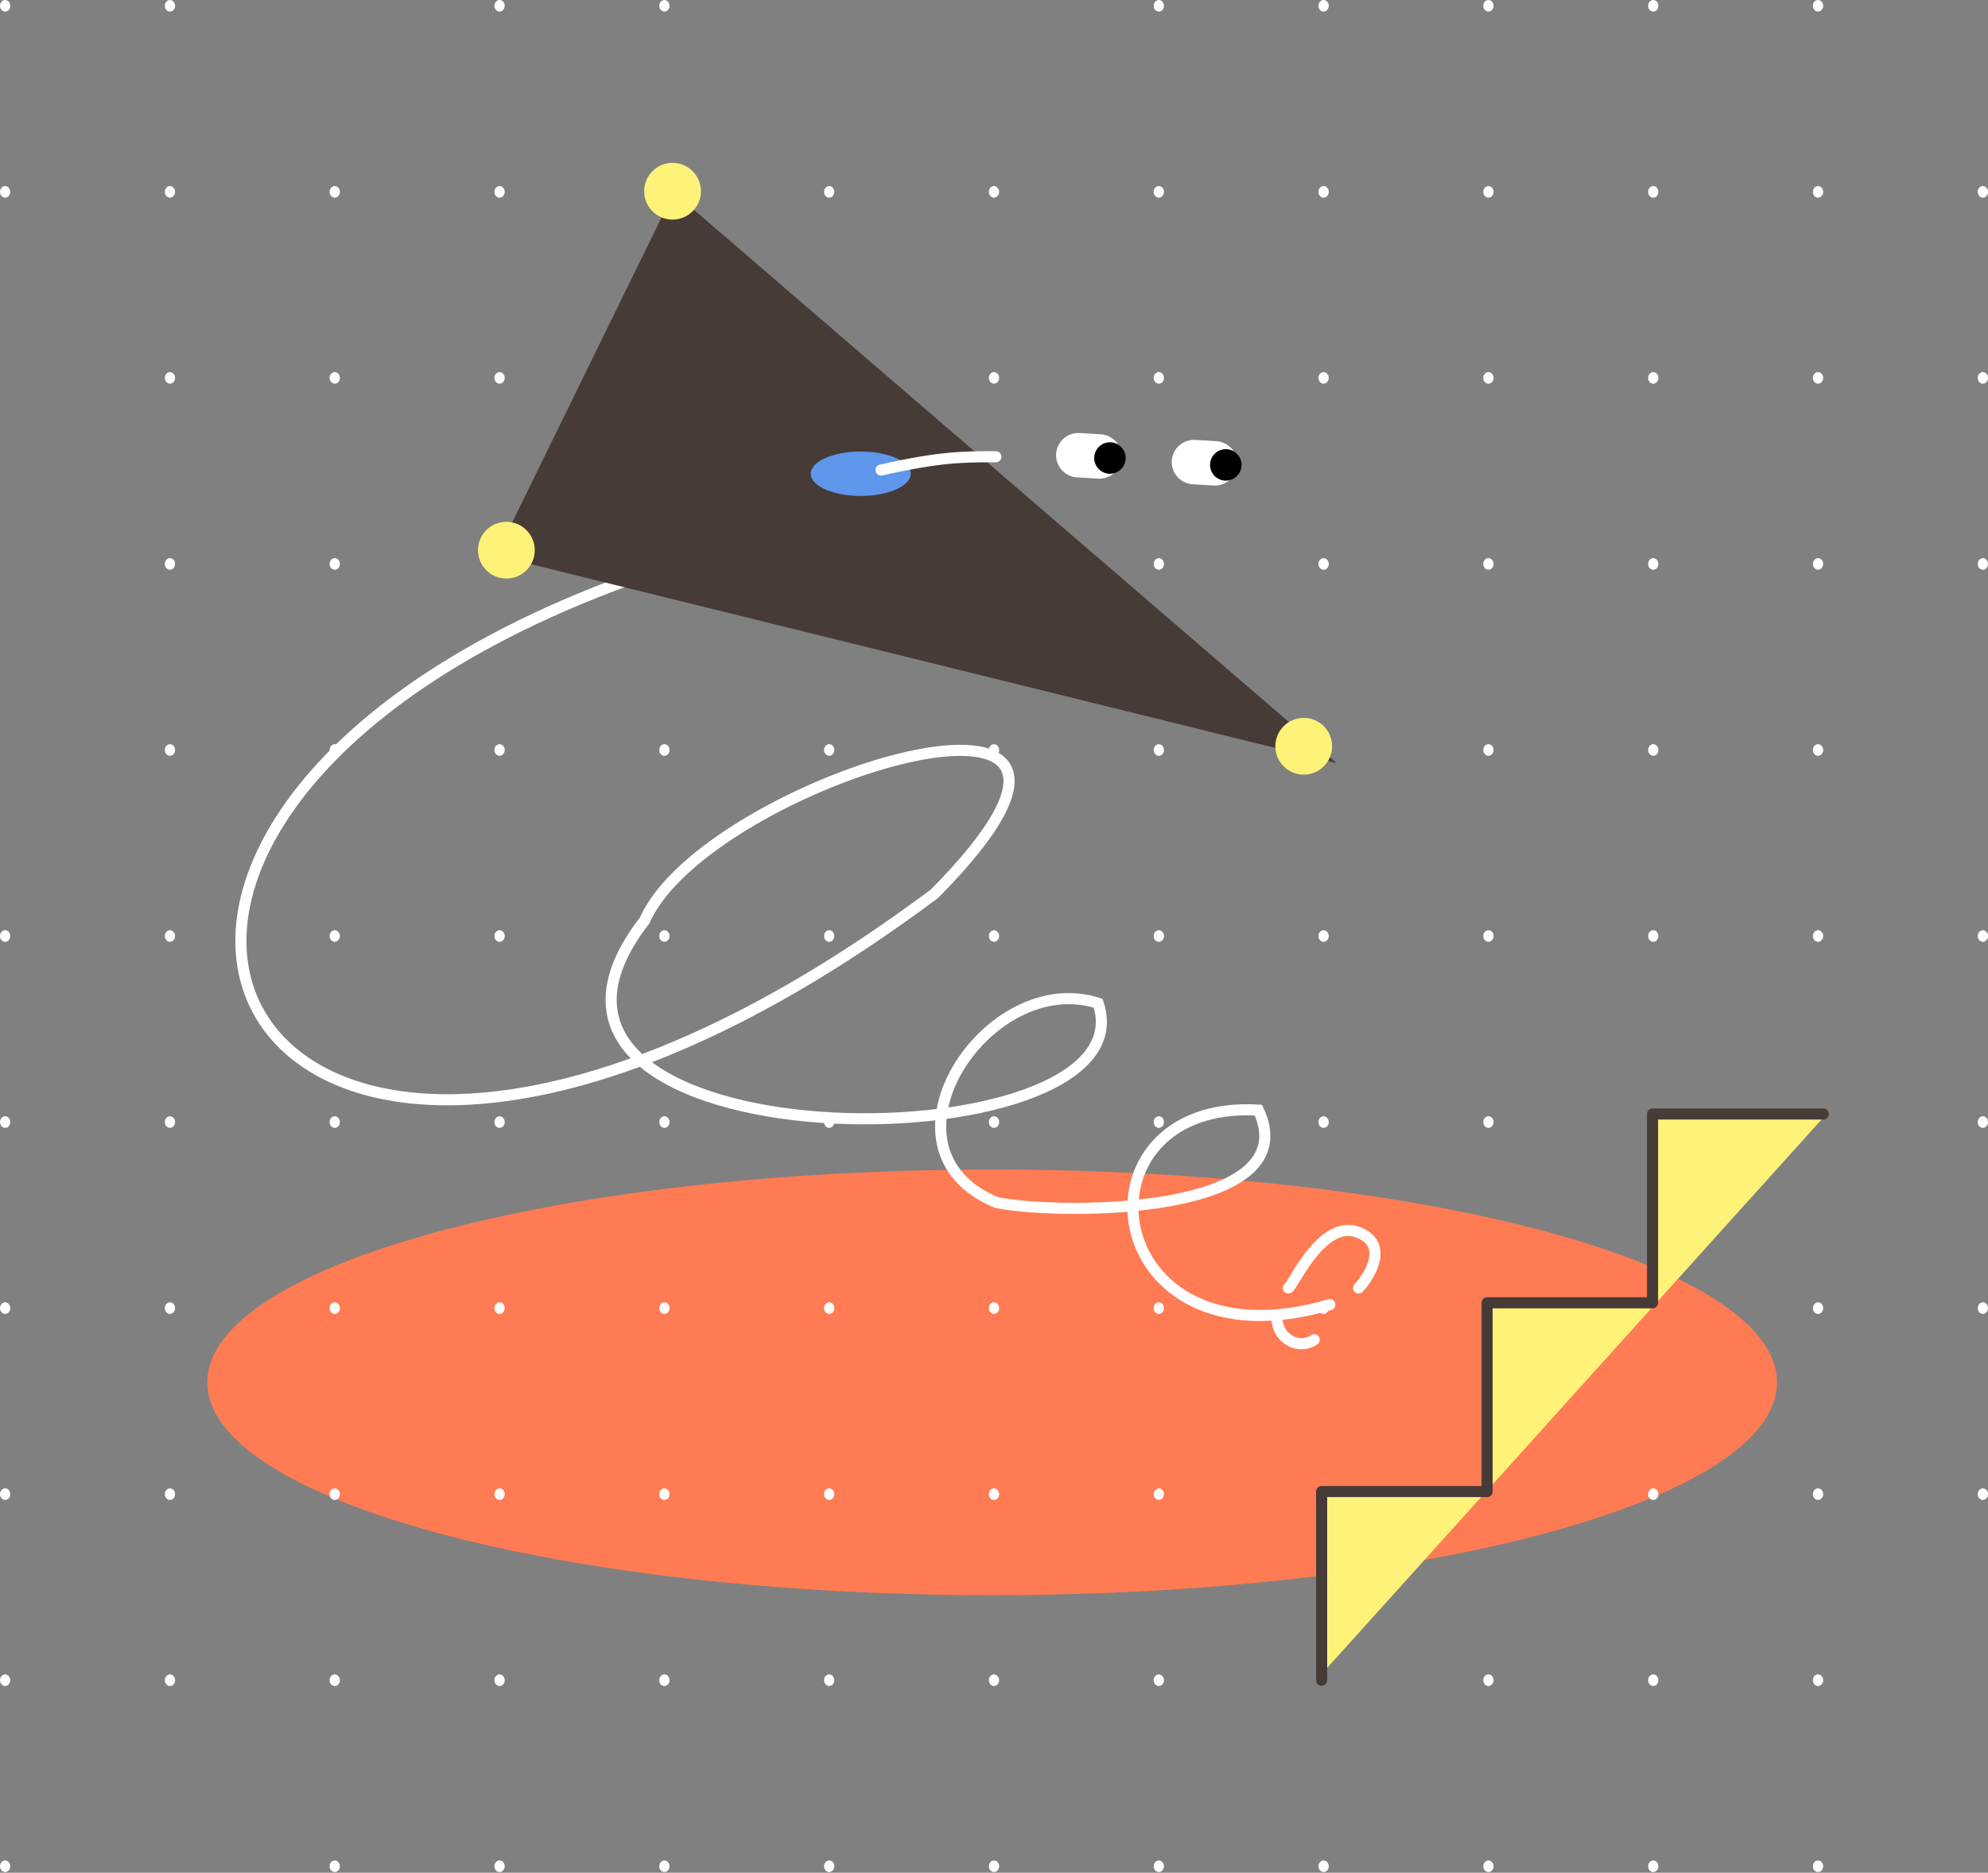 <svg width="537" height="506" viewBox="0 0 537 506" fill="none" xmlns="http://www.w3.org/2000/svg">
<rect x="0" y="0" width="537" height="506" fill="#808080" stroke="none"/>
<g clip-path="url(#clip0_258_90)">
<path d="M268 431C385.084 431 480 405.256 480 373.5C480 341.744 385.084 316 268 316C150.916 316 56 341.744 56 373.5C56 405.256 150.916 431 268 431Z" fill="#FF7B53"/>
<path d="M367 348C370.333 344.333 375 336.2 367 333C357 329 349 348 348 348" stroke="white" stroke-width="3" stroke-linecap="round"/>
<path d="M345 357C345.543 361.884 350.918 364.722 355 362" stroke="white" stroke-width="3" stroke-linecap="round"/>
</g>
<path d="M357 452.309V402.204H401.698V352.105H446.39V302H492.482" fill="#FFF278"/>
<path d="M1.389 3.136C2.155 3.136 2.777 2.434 2.777 1.568C2.777 0.702 2.155 0 1.389 0C0.622 0 0 0.702 0 1.568C0 2.434 0.622 3.136 1.389 3.136Z" fill="white"/>
<path d="M45.909 3.136C46.676 3.136 47.298 2.434 47.298 1.568C47.298 0.702 46.676 0 45.909 0C45.142 0 44.52 0.702 44.52 1.568C44.52 2.434 45.142 3.136 45.909 3.136Z" fill="white"/>
<path d="M134.944 3.136C135.711 3.136 136.333 2.434 136.333 1.568C136.333 0.702 135.711 0 134.944 0C134.177 0 133.556 0.702 133.556 1.568C133.556 2.434 134.177 3.136 134.944 3.136Z" fill="white"/>
<path d="M179.464 3.136C180.231 3.136 180.853 2.434 180.853 1.568C180.853 0.702 180.231 0 179.464 0C178.698 0 178.076 0.702 178.076 1.568C178.076 2.434 178.698 3.136 179.464 3.136Z" fill="white"/>
<path d="M313.02 3.136C313.787 3.136 314.409 2.434 314.409 1.568C314.409 0.702 313.787 0 313.02 0C312.254 0 311.632 0.702 311.632 1.568C311.632 2.434 312.254 3.136 313.02 3.136Z" fill="white"/>
<path d="M357.535 3.136C358.302 3.136 358.924 2.434 358.924 1.568C358.924 0.702 358.302 0 357.535 0C356.768 0 356.147 0.702 356.147 1.568C356.147 2.434 356.768 3.136 357.535 3.136Z" fill="white"/>
<path d="M402.056 3.136C402.822 3.136 403.444 2.434 403.444 1.568C403.444 0.702 402.822 0 402.056 0C401.289 0 400.667 0.702 400.667 1.568C400.667 2.434 401.289 3.136 402.056 3.136Z" fill="white"/>
<path d="M446.576 3.136C447.343 3.136 447.965 2.434 447.965 1.568C447.965 0.702 447.343 0 446.576 0C445.809 0 445.188 0.702 445.188 1.568C445.188 2.434 445.809 3.136 446.576 3.136Z" fill="white"/>
<path d="M491.091 3.136C491.858 3.136 492.48 2.434 492.48 1.568C492.48 0.702 491.858 0 491.091 0C490.324 0 489.703 0.702 489.703 1.568C489.703 2.434 490.324 3.136 491.091 3.136Z" fill="white"/>
<path d="M1.389 53.406C2.155 53.406 2.777 52.704 2.777 51.838C2.777 50.972 2.155 50.27 1.389 50.27C0.622 50.27 0 50.972 0 51.838C0 52.704 0.622 53.406 1.389 53.406Z" fill="white"/>
<path d="M45.909 53.406C46.676 53.406 47.298 52.704 47.298 51.838C47.298 50.972 46.676 50.27 45.909 50.27C45.142 50.27 44.52 50.972 44.52 51.838C44.52 52.704 45.142 53.406 45.909 53.406Z" fill="white"/>
<path d="M90.424 53.406C91.191 53.406 91.813 52.704 91.813 51.838C91.813 50.972 91.191 50.27 90.424 50.27C89.657 50.27 89.035 50.972 89.035 51.838C89.035 52.704 89.657 53.406 90.424 53.406Z" fill="white"/>
<path d="M134.944 53.406C135.711 53.406 136.333 52.704 136.333 51.838C136.333 50.972 135.711 50.27 134.944 50.27C134.177 50.27 133.556 50.972 133.556 51.838C133.556 52.704 134.177 53.406 134.944 53.406Z" fill="white"/>
<path d="M179.464 53.406C180.231 53.406 180.853 52.704 180.853 51.838C180.853 50.972 180.231 50.27 179.464 50.27C178.698 50.27 178.076 50.972 178.076 51.838C178.076 52.704 178.698 53.406 179.464 53.406Z" fill="white"/>
<path d="M223.98 53.406C224.746 53.406 225.368 52.704 225.368 51.838C225.368 50.972 224.746 50.27 223.98 50.27C223.213 50.27 222.591 50.972 222.591 51.838C222.591 52.704 223.213 53.406 223.98 53.406Z" fill="white"/>
<path d="M268.5 53.406C269.267 53.406 269.889 52.704 269.889 51.838C269.889 50.972 269.267 50.27 268.5 50.27C267.733 50.27 267.112 50.972 267.112 51.838C267.112 52.704 267.733 53.406 268.5 53.406Z" fill="white"/>
<path d="M313.02 53.406C313.787 53.406 314.409 52.704 314.409 51.838C314.409 50.972 313.787 50.27 313.02 50.27C312.254 50.27 311.632 50.972 311.632 51.838C311.632 52.704 312.254 53.406 313.02 53.406Z" fill="white"/>
<path d="M357.535 53.406C358.302 53.406 358.924 52.704 358.924 51.838C358.924 50.972 358.302 50.27 357.535 50.27C356.768 50.27 356.147 50.972 356.147 51.838C356.147 52.704 356.768 53.406 357.535 53.406Z" fill="white"/>
<path d="M402.056 53.406C402.822 53.406 403.444 52.704 403.444 51.838C403.444 50.972 402.822 50.27 402.056 50.27C401.289 50.27 400.667 50.972 400.667 51.838C400.667 52.704 401.289 53.406 402.056 53.406Z" fill="white"/>
<path d="M446.576 53.406C447.343 53.406 447.965 52.704 447.965 51.838C447.965 50.972 447.343 50.27 446.576 50.27C445.809 50.27 445.188 50.972 445.188 51.838C445.188 52.704 445.809 53.406 446.576 53.406Z" fill="white"/>
<path d="M491.091 53.406C491.858 53.406 492.48 52.704 492.48 51.838C492.48 50.972 491.858 50.27 491.091 50.27C490.324 50.27 489.703 50.972 489.703 51.838C489.703 52.704 490.324 53.406 491.091 53.406Z" fill="white"/>
<path d="M535.612 53.406C536.378 53.406 537 52.704 537 51.838C537 50.972 536.378 50.27 535.612 50.27C534.845 50.27 534.223 50.972 534.223 51.838C534.223 52.704 534.845 53.406 535.612 53.406Z" fill="white"/>
<path d="M45.909 103.67C46.676 103.67 47.298 102.968 47.298 102.102C47.298 101.236 46.676 100.534 45.909 100.534C45.142 100.534 44.52 101.236 44.52 102.102C44.52 102.968 45.142 103.67 45.909 103.67Z" fill="white"/>
<path d="M90.424 103.67C91.191 103.67 91.813 102.968 91.813 102.102C91.813 101.236 91.191 100.534 90.424 100.534C89.657 100.534 89.035 101.236 89.035 102.102C89.035 102.968 89.657 103.67 90.424 103.67Z" fill="white"/>
<path d="M134.944 103.67C135.711 103.67 136.333 102.968 136.333 102.102C136.333 101.236 135.711 100.534 134.944 100.534C134.177 100.534 133.556 101.236 133.556 102.102C133.556 102.968 134.177 103.67 134.944 103.67Z" fill="white"/>
<path d="M179.464 103.67C180.231 103.67 180.853 102.968 180.853 102.102C180.853 101.236 180.231 100.534 179.464 100.534C178.698 100.534 178.076 101.236 178.076 102.102C178.076 102.968 178.698 103.67 179.464 103.67Z" fill="white"/>
<path d="M223.98 103.67C224.746 103.67 225.368 102.968 225.368 102.102C225.368 101.236 224.746 100.534 223.98 100.534C223.213 100.534 222.591 101.236 222.591 102.102C222.591 102.968 223.213 103.67 223.98 103.67Z" fill="white"/>
<path d="M268.5 103.67C269.267 103.67 269.889 102.968 269.889 102.102C269.889 101.236 269.267 100.534 268.5 100.534C267.733 100.534 267.112 101.236 267.112 102.102C267.112 102.968 267.733 103.67 268.5 103.67Z" fill="white"/>
<path d="M313.02 103.67C313.787 103.67 314.409 102.968 314.409 102.102C314.409 101.236 313.787 100.534 313.02 100.534C312.254 100.534 311.632 101.236 311.632 102.102C311.632 102.968 312.254 103.67 313.02 103.67Z" fill="white"/>
<path d="M357.535 103.67C358.302 103.67 358.924 102.968 358.924 102.102C358.924 101.236 358.302 100.534 357.535 100.534C356.768 100.534 356.147 101.236 356.147 102.102C356.147 102.968 356.768 103.67 357.535 103.67Z" fill="white"/>
<path d="M402.056 103.67C402.822 103.67 403.444 102.968 403.444 102.102C403.444 101.236 402.822 100.534 402.056 100.534C401.289 100.534 400.667 101.236 400.667 102.102C400.667 102.968 401.289 103.67 402.056 103.67Z" fill="white"/>
<path d="M446.576 103.67C447.343 103.67 447.965 102.968 447.965 102.102C447.965 101.236 447.343 100.534 446.576 100.534C445.809 100.534 445.188 101.236 445.188 102.102C445.188 102.968 445.809 103.67 446.576 103.67Z" fill="white"/>
<path d="M491.091 103.67C491.858 103.67 492.48 102.968 492.48 102.102C492.48 101.236 491.858 100.534 491.091 100.534C490.324 100.534 489.703 101.236 489.703 102.102C489.703 102.968 490.324 103.67 491.091 103.67Z" fill="white"/>
<path d="M535.612 103.67C536.378 103.67 537 102.968 537 102.102C537 101.236 536.378 100.534 535.612 100.534C534.845 100.534 534.223 101.236 534.223 102.102C534.223 102.968 534.845 103.67 535.612 103.67Z" fill="white"/>
<path d="M45.909 153.939C46.676 153.939 47.298 153.237 47.298 152.372C47.298 151.506 46.676 150.804 45.909 150.804C45.142 150.804 44.52 151.506 44.52 152.372C44.52 153.237 45.142 153.939 45.909 153.939Z" fill="white"/>
<path d="M90.424 153.939C91.191 153.939 91.813 153.237 91.813 152.372C91.813 151.506 91.191 150.804 90.424 150.804C89.657 150.804 89.035 151.506 89.035 152.372C89.035 153.237 89.657 153.939 90.424 153.939Z" fill="white"/>
<path d="M134.944 153.939C135.711 153.939 136.333 153.237 136.333 152.372C136.333 151.506 135.711 150.804 134.944 150.804C134.177 150.804 133.556 151.506 133.556 152.372C133.556 153.237 134.177 153.939 134.944 153.939Z" fill="white"/>
<path d="M179.464 153.939C180.231 153.939 180.853 153.237 180.853 152.372C180.853 151.506 180.231 150.804 179.464 150.804C178.698 150.804 178.076 151.506 178.076 152.372C178.076 153.237 178.698 153.939 179.464 153.939Z" fill="white"/>
<path d="M223.98 153.939C224.746 153.939 225.368 153.237 225.368 152.372C225.368 151.506 224.746 150.804 223.98 150.804C223.213 150.804 222.591 151.506 222.591 152.372C222.591 153.237 223.213 153.939 223.98 153.939Z" fill="white"/>
<path d="M268.5 153.939C269.267 153.939 269.889 153.237 269.889 152.372C269.889 151.506 269.267 150.804 268.5 150.804C267.733 150.804 267.112 151.506 267.112 152.372C267.112 153.237 267.733 153.939 268.5 153.939Z" fill="white"/>
<path d="M313.02 153.939C313.787 153.939 314.409 153.237 314.409 152.372C314.409 151.506 313.787 150.804 313.02 150.804C312.254 150.804 311.632 151.506 311.632 152.372C311.632 153.237 312.254 153.939 313.02 153.939Z" fill="white"/>
<path d="M357.535 153.939C358.302 153.939 358.924 153.237 358.924 152.372C358.924 151.506 358.302 150.804 357.535 150.804C356.768 150.804 356.147 151.506 356.147 152.372C356.147 153.237 356.768 153.939 357.535 153.939Z" fill="white"/>
<path d="M402.056 153.939C402.822 153.939 403.444 153.237 403.444 152.372C403.444 151.506 402.822 150.804 402.056 150.804C401.289 150.804 400.667 151.506 400.667 152.372C400.667 153.237 401.289 153.939 402.056 153.939Z" fill="white"/>
<path d="M446.576 153.939C447.343 153.939 447.965 153.237 447.965 152.372C447.965 151.506 447.343 150.804 446.576 150.804C445.809 150.804 445.188 151.506 445.188 152.372C445.188 153.237 445.809 153.939 446.576 153.939Z" fill="white"/>
<path d="M491.091 153.939C491.858 153.939 492.48 153.237 492.48 152.372C492.48 151.506 491.858 150.804 491.091 150.804C490.324 150.804 489.703 151.506 489.703 152.372C489.703 153.237 490.324 153.939 491.091 153.939Z" fill="white"/>
<path d="M535.612 153.939C536.378 153.939 537 153.237 537 152.372C537 151.506 536.378 150.804 535.612 150.804C534.845 150.804 534.223 151.506 534.223 152.372C534.223 153.237 534.845 153.939 535.612 153.939Z" fill="white"/>
<path d="M45.909 204.21C46.676 204.21 47.298 203.508 47.298 202.642C47.298 201.776 46.676 201.074 45.909 201.074C45.142 201.074 44.52 201.776 44.52 202.642C44.52 203.508 45.142 204.21 45.909 204.21Z" fill="white"/>
<path d="M90.424 204.21C91.191 204.21 91.813 203.508 91.813 202.642C91.813 201.776 91.191 201.074 90.424 201.074C89.657 201.074 89.035 201.776 89.035 202.642C89.035 203.508 89.657 204.21 90.424 204.21Z" fill="white"/>
<path d="M134.944 204.21C135.711 204.21 136.333 203.508 136.333 202.642C136.333 201.776 135.711 201.074 134.944 201.074C134.177 201.074 133.556 201.776 133.556 202.642C133.556 203.508 134.177 204.21 134.944 204.21Z" fill="white"/>
<path d="M179.464 204.21C180.231 204.21 180.853 203.508 180.853 202.642C180.853 201.776 180.231 201.074 179.464 201.074C178.698 201.074 178.076 201.776 178.076 202.642C178.076 203.508 178.698 204.21 179.464 204.21Z" fill="white"/>
<path d="M223.98 204.21C224.746 204.21 225.368 203.508 225.368 202.642C225.368 201.776 224.746 201.074 223.98 201.074C223.213 201.074 222.591 201.776 222.591 202.642C222.591 203.508 223.213 204.21 223.98 204.21Z" fill="white"/>
<path d="M268.5 204.21C269.267 204.21 269.889 203.508 269.889 202.642C269.889 201.776 269.267 201.074 268.5 201.074C267.733 201.074 267.112 201.776 267.112 202.642C267.112 203.508 267.733 204.21 268.5 204.21Z" fill="white"/>
<path d="M313.02 204.21C313.787 204.21 314.409 203.508 314.409 202.642C314.409 201.776 313.787 201.074 313.02 201.074C312.254 201.074 311.632 201.776 311.632 202.642C311.632 203.508 312.254 204.21 313.02 204.21Z" fill="white"/>
<path d="M357.535 204.21C358.302 204.21 358.924 203.508 358.924 202.642C358.924 201.776 358.302 201.074 357.535 201.074C356.768 201.074 356.147 201.776 356.147 202.642C356.147 203.508 356.768 204.21 357.535 204.21Z" fill="white"/>
<path d="M402.056 204.21C402.822 204.21 403.444 203.508 403.444 202.642C403.444 201.776 402.822 201.074 402.056 201.074C401.289 201.074 400.667 201.776 400.667 202.642C400.667 203.508 401.289 204.21 402.056 204.21Z" fill="white"/>
<path d="M446.576 204.21C447.343 204.21 447.965 203.508 447.965 202.642C447.965 201.776 447.343 201.074 446.576 201.074C445.809 201.074 445.188 201.776 445.188 202.642C445.188 203.508 445.809 204.21 446.576 204.21Z" fill="white"/>
<path d="M491.091 204.21C491.858 204.21 492.48 203.508 492.48 202.642C492.48 201.776 491.858 201.074 491.091 201.074C490.324 201.074 489.703 201.776 489.703 202.642C489.703 203.508 490.324 204.21 491.091 204.21Z" fill="white"/>
<path d="M1.389 254.473C2.155 254.473 2.777 253.772 2.777 252.906C2.777 252.04 2.155 251.338 1.389 251.338C0.622 251.338 0 252.04 0 252.906C0 253.772 0.622 254.473 1.389 254.473Z" fill="white"/>
<path d="M45.909 254.473C46.676 254.473 47.298 253.772 47.298 252.906C47.298 252.04 46.676 251.338 45.909 251.338C45.142 251.338 44.52 252.04 44.52 252.906C44.52 253.772 45.142 254.473 45.909 254.473Z" fill="white"/>
<path d="M90.424 254.473C91.191 254.473 91.813 253.772 91.813 252.906C91.813 252.04 91.191 251.338 90.424 251.338C89.657 251.338 89.035 252.04 89.035 252.906C89.035 253.772 89.657 254.473 90.424 254.473Z" fill="white"/>
<path d="M134.944 254.473C135.711 254.473 136.333 253.772 136.333 252.906C136.333 252.04 135.711 251.338 134.944 251.338C134.177 251.338 133.556 252.04 133.556 252.906C133.556 253.772 134.177 254.473 134.944 254.473Z" fill="white"/>
<path d="M179.464 254.473C180.231 254.473 180.853 253.772 180.853 252.906C180.853 252.04 180.231 251.338 179.464 251.338C178.698 251.338 178.076 252.04 178.076 252.906C178.076 253.772 178.698 254.473 179.464 254.473Z" fill="white"/>
<path d="M223.98 254.473C224.746 254.473 225.368 253.772 225.368 252.906C225.368 252.04 224.746 251.338 223.98 251.338C223.213 251.338 222.591 252.04 222.591 252.906C222.591 253.772 223.213 254.473 223.98 254.473Z" fill="white"/>
<path d="M268.5 254.473C269.267 254.473 269.889 253.772 269.889 252.906C269.889 252.04 269.267 251.338 268.5 251.338C267.733 251.338 267.112 252.04 267.112 252.906C267.112 253.772 267.733 254.473 268.5 254.473Z" fill="white"/>
<path d="M313.02 254.473C313.787 254.473 314.409 253.772 314.409 252.906C314.409 252.04 313.787 251.338 313.02 251.338C312.254 251.338 311.632 252.04 311.632 252.906C311.632 253.772 312.254 254.473 313.02 254.473Z" fill="white"/>
<path d="M357.535 254.473C358.302 254.473 358.924 253.772 358.924 252.906C358.924 252.04 358.302 251.338 357.535 251.338C356.768 251.338 356.147 252.04 356.147 252.906C356.147 253.772 356.768 254.473 357.535 254.473Z" fill="white"/>
<path d="M402.056 254.473C402.822 254.473 403.444 253.772 403.444 252.906C403.444 252.04 402.822 251.338 402.056 251.338C401.289 251.338 400.667 252.04 400.667 252.906C400.667 253.772 401.289 254.473 402.056 254.473Z" fill="white"/>
<path d="M446.576 254.473C447.343 254.473 447.965 253.772 447.965 252.906C447.965 252.04 447.343 251.338 446.576 251.338C445.809 251.338 445.188 252.04 445.188 252.906C445.188 253.772 445.809 254.473 446.576 254.473Z" fill="white"/>
<path d="M491.091 254.473C491.858 254.473 492.48 253.772 492.48 252.906C492.48 252.04 491.858 251.338 491.091 251.338C490.324 251.338 489.703 252.04 489.703 252.906C489.703 253.772 490.324 254.473 491.091 254.473Z" fill="white"/>
<path d="M535.612 254.473C536.378 254.473 537 253.772 537 252.906C537 252.04 536.378 251.338 535.612 251.338C534.845 251.338 534.223 252.04 534.223 252.906C534.223 253.772 534.845 254.473 535.612 254.473Z" fill="white"/>
<path d="M1.389 304.744C2.155 304.744 2.777 304.042 2.777 303.176C2.777 302.31 2.155 301.608 1.389 301.608C0.622 301.608 0 302.31 0 303.176C0 304.042 0.622 304.744 1.389 304.744Z" fill="white"/>
<path d="M45.909 304.744C46.676 304.744 47.298 304.042 47.298 303.176C47.298 302.31 46.676 301.608 45.909 301.608C45.142 301.608 44.52 302.31 44.52 303.176C44.52 304.042 45.142 304.744 45.909 304.744Z" fill="white"/>
<path d="M90.424 304.744C91.191 304.744 91.813 304.042 91.813 303.176C91.813 302.31 91.191 301.608 90.424 301.608C89.657 301.608 89.035 302.31 89.035 303.176C89.035 304.042 89.657 304.744 90.424 304.744Z" fill="white"/>
<path d="M134.944 304.744C135.711 304.744 136.333 304.042 136.333 303.176C136.333 302.31 135.711 301.608 134.944 301.608C134.177 301.608 133.556 302.31 133.556 303.176C133.556 304.042 134.177 304.744 134.944 304.744Z" fill="white"/>
<path d="M179.464 304.744C180.231 304.744 180.853 304.042 180.853 303.176C180.853 302.31 180.231 301.608 179.464 301.608C178.698 301.608 178.076 302.31 178.076 303.176C178.076 304.042 178.698 304.744 179.464 304.744Z" fill="white"/>
<path d="M223.98 304.744C224.746 304.744 225.368 304.042 225.368 303.176C225.368 302.31 224.746 301.608 223.98 301.608C223.213 301.608 222.591 302.31 222.591 303.176C222.591 304.042 223.213 304.744 223.98 304.744Z" fill="white"/>
<path d="M268.5 304.744C269.267 304.744 269.889 304.042 269.889 303.176C269.889 302.31 269.267 301.608 268.5 301.608C267.733 301.608 267.112 302.31 267.112 303.176C267.112 304.042 267.733 304.744 268.5 304.744Z" fill="white"/>
<path d="M313.02 304.744C313.787 304.744 314.409 304.042 314.409 303.176C314.409 302.31 313.787 301.608 313.02 301.608C312.254 301.608 311.632 302.31 311.632 303.176C311.632 304.042 312.254 304.744 313.02 304.744Z" fill="white"/>
<path d="M357.535 304.744C358.302 304.744 358.924 304.042 358.924 303.176C358.924 302.31 358.302 301.608 357.535 301.608C356.768 301.608 356.147 302.31 356.147 303.176C356.147 304.042 356.768 304.744 357.535 304.744Z" fill="white"/>
<path d="M402.056 304.744C402.822 304.744 403.444 304.042 403.444 303.176C403.444 302.31 402.822 301.608 402.056 301.608C401.289 301.608 400.667 302.31 400.667 303.176C400.667 304.042 401.289 304.744 402.056 304.744Z" fill="white"/>
<path d="M446.576 304.744C447.343 304.744 447.965 304.042 447.965 303.176C447.965 302.31 447.343 301.608 446.576 301.608C445.809 301.608 445.188 302.31 445.188 303.176C445.188 304.042 445.809 304.744 446.576 304.744Z" fill="white"/>
<path d="M535.612 304.744C536.378 304.744 537 304.042 537 303.176C537 302.31 536.378 301.608 535.612 301.608C534.845 301.608 534.223 302.31 534.223 303.176C534.223 304.042 534.845 304.744 535.612 304.744Z" fill="white"/>
<path d="M1.389 355.014C2.155 355.014 2.777 354.312 2.777 353.446C2.777 352.58 2.155 351.878 1.389 351.878C0.622 351.878 0 352.58 0 353.446C0 354.312 0.622 355.014 1.389 355.014Z" fill="white"/>
<path d="M45.909 355.014C46.676 355.014 47.298 354.312 47.298 353.446C47.298 352.58 46.676 351.878 45.909 351.878C45.142 351.878 44.52 352.58 44.52 353.446C44.52 354.312 45.142 355.014 45.909 355.014Z" fill="white"/>
<path d="M90.424 355.014C91.191 355.014 91.813 354.312 91.813 353.446C91.813 352.58 91.191 351.878 90.424 351.878C89.657 351.878 89.035 352.58 89.035 353.446C89.035 354.312 89.657 355.014 90.424 355.014Z" fill="white"/>
<path d="M134.944 355.014C135.711 355.014 136.333 354.312 136.333 353.446C136.333 352.58 135.711 351.878 134.944 351.878C134.177 351.878 133.556 352.58 133.556 353.446C133.556 354.312 134.177 355.014 134.944 355.014Z" fill="white"/>
<path d="M179.464 355.014C180.231 355.014 180.853 354.312 180.853 353.446C180.853 352.58 180.231 351.878 179.464 351.878C178.698 351.878 178.076 352.58 178.076 353.446C178.076 354.312 178.698 355.014 179.464 355.014Z" fill="white"/>
<path d="M223.98 355.014C224.746 355.014 225.368 354.312 225.368 353.446C225.368 352.58 224.746 351.878 223.98 351.878C223.213 351.878 222.591 352.58 222.591 353.446C222.591 354.312 223.213 355.014 223.98 355.014Z" fill="white"/>
<path d="M268.5 355.014C269.267 355.014 269.889 354.312 269.889 353.446C269.889 352.58 269.267 351.878 268.5 351.878C267.733 351.878 267.112 352.58 267.112 353.446C267.112 354.312 267.733 355.014 268.5 355.014Z" fill="white"/>
<path d="M313.02 355.014C313.787 355.014 314.409 354.312 314.409 353.446C314.409 352.58 313.787 351.878 313.02 351.878C312.254 351.878 311.632 352.58 311.632 353.446C311.632 354.312 312.254 355.014 313.02 355.014Z" fill="white"/>
<path d="M357.535 355.014C358.302 355.014 358.924 354.312 358.924 353.446C358.924 352.58 358.302 351.878 357.535 351.878C356.768 351.878 356.147 352.58 356.147 353.446C356.147 354.312 356.768 355.014 357.535 355.014Z" fill="white"/>
<path d="M402.056 355.014C402.822 355.014 403.444 354.312 403.444 353.446C403.444 352.58 402.822 351.878 402.056 351.878C401.289 351.878 400.667 352.58 400.667 353.446C400.667 354.312 401.289 355.014 402.056 355.014Z" fill="white"/>
<path d="M491.091 355.014C491.858 355.014 492.48 354.312 492.48 353.446C492.48 352.58 491.858 351.878 491.091 351.878C490.324 351.878 489.703 352.58 489.703 353.446C489.703 354.312 490.324 355.014 491.091 355.014Z" fill="white"/>
<path d="M535.612 355.014C536.378 355.014 537 354.312 537 353.446C537 352.58 536.378 351.878 535.612 351.878C534.845 351.878 534.223 352.58 534.223 353.446C534.223 354.312 534.845 355.014 535.612 355.014Z" fill="white"/>
<path d="M1.389 405.277C2.155 405.277 2.777 404.575 2.777 403.709C2.777 402.843 2.155 402.141 1.389 402.141C0.622 402.141 0 402.843 0 403.709C0 404.575 0.622 405.277 1.389 405.277Z" fill="white"/>
<path d="M45.909 405.277C46.676 405.277 47.298 404.575 47.298 403.709C47.298 402.843 46.676 402.141 45.909 402.141C45.142 402.141 44.52 402.843 44.52 403.709C44.52 404.575 45.142 405.277 45.909 405.277Z" fill="white"/>
<path d="M90.424 405.277C91.191 405.277 91.813 404.575 91.813 403.709C91.813 402.843 91.191 402.141 90.424 402.141C89.657 402.141 89.035 402.843 89.035 403.709C89.035 404.575 89.657 405.277 90.424 405.277Z" fill="white"/>
<path d="M134.944 405.277C135.711 405.277 136.333 404.575 136.333 403.709C136.333 402.843 135.711 402.141 134.944 402.141C134.177 402.141 133.556 402.843 133.556 403.709C133.556 404.575 134.177 405.277 134.944 405.277Z" fill="white"/>
<path d="M179.464 405.277C180.231 405.277 180.853 404.575 180.853 403.709C180.853 402.843 180.231 402.141 179.464 402.141C178.698 402.141 178.076 402.843 178.076 403.709C178.076 404.575 178.698 405.277 179.464 405.277Z" fill="white"/>
<path d="M223.98 405.277C224.746 405.277 225.368 404.575 225.368 403.709C225.368 402.843 224.746 402.141 223.98 402.141C223.213 402.141 222.591 402.843 222.591 403.709C222.591 404.575 223.213 405.277 223.98 405.277Z" fill="white"/>
<path d="M268.5 405.277C269.267 405.277 269.889 404.575 269.889 403.709C269.889 402.843 269.267 402.141 268.5 402.141C267.733 402.141 267.112 402.843 267.112 403.709C267.112 404.575 267.733 405.277 268.5 405.277Z" fill="white"/>
<path d="M313.02 405.277C313.787 405.277 314.409 404.575 314.409 403.709C314.409 402.843 313.787 402.141 313.02 402.141C312.254 402.141 311.632 402.843 311.632 403.709C311.632 404.575 312.254 405.277 313.02 405.277Z" fill="white"/>
<path d="M357.535 405.277C358.302 405.277 358.924 404.575 358.924 403.709C358.924 402.843 358.302 402.141 357.535 402.141C356.768 402.141 356.147 402.843 356.147 403.709C356.147 404.575 356.768 405.277 357.535 405.277Z" fill="white"/>
<path d="M446.576 405.277C447.343 405.277 447.965 404.575 447.965 403.709C447.965 402.843 447.343 402.141 446.576 402.141C445.809 402.141 445.188 402.843 445.188 403.709C445.188 404.575 445.809 405.277 446.576 405.277Z" fill="white"/>
<path d="M491.091 405.277C491.858 405.277 492.48 404.575 492.48 403.709C492.48 402.843 491.858 402.141 491.091 402.141C490.324 402.141 489.703 402.843 489.703 403.709C489.703 404.575 490.324 405.277 491.091 405.277Z" fill="white"/>
<path d="M535.612 405.277C536.378 405.277 537 404.575 537 403.709C537 402.843 536.378 402.141 535.612 402.141C534.845 402.141 534.223 402.843 534.223 403.709C534.223 404.575 534.845 405.277 535.612 405.277Z" fill="white"/>
<path d="M1.389 455.547C2.155 455.547 2.777 454.845 2.777 453.979C2.777 453.114 2.155 452.412 1.389 452.412C0.622 452.412 0 453.114 0 453.979C0 454.845 0.622 455.547 1.389 455.547Z" fill="white"/>
<path d="M45.909 455.547C46.676 455.547 47.298 454.845 47.298 453.979C47.298 453.114 46.676 452.412 45.909 452.412C45.142 452.412 44.52 453.114 44.52 453.979C44.52 454.845 45.142 455.547 45.909 455.547Z" fill="white"/>
<path d="M90.424 455.547C91.191 455.547 91.813 454.845 91.813 453.979C91.813 453.114 91.191 452.412 90.424 452.412C89.657 452.412 89.035 453.114 89.035 453.979C89.035 454.845 89.657 455.547 90.424 455.547Z" fill="white"/>
<path d="M134.944 455.547C135.711 455.547 136.333 454.845 136.333 453.979C136.333 453.114 135.711 452.412 134.944 452.412C134.177 452.412 133.556 453.114 133.556 453.979C133.556 454.845 134.177 455.547 134.944 455.547Z" fill="white"/>
<path d="M179.464 455.547C180.231 455.547 180.853 454.845 180.853 453.979C180.853 453.114 180.231 452.412 179.464 452.412C178.698 452.412 178.076 453.114 178.076 453.979C178.076 454.845 178.698 455.547 179.464 455.547Z" fill="white"/>
<path d="M223.98 455.547C224.746 455.547 225.368 454.845 225.368 453.979C225.368 453.114 224.746 452.412 223.98 452.412C223.213 452.412 222.591 453.114 222.591 453.979C222.591 454.845 223.213 455.547 223.98 455.547Z" fill="white"/>
<path d="M268.5 455.547C269.267 455.547 269.889 454.845 269.889 453.979C269.889 453.114 269.267 452.412 268.5 452.412C267.733 452.412 267.112 453.114 267.112 453.979C267.112 454.845 267.733 455.547 268.5 455.547Z" fill="white"/>
<path d="M313.02 455.547C313.787 455.547 314.409 454.845 314.409 453.979C314.409 453.114 313.787 452.412 313.02 452.412C312.254 452.412 311.632 453.114 311.632 453.979C311.632 454.845 312.254 455.547 313.02 455.547Z" fill="white"/>
<path d="M402.056 455.547C402.822 455.547 403.444 454.845 403.444 453.979C403.444 453.114 402.822 452.412 402.056 452.412C401.289 452.412 400.667 453.114 400.667 453.979C400.667 454.845 401.289 455.547 402.056 455.547Z" fill="white"/>
<path d="M446.576 455.547C447.343 455.547 447.965 454.845 447.965 453.979C447.965 453.114 447.343 452.412 446.576 452.412C445.809 452.412 445.188 453.114 445.188 453.979C445.188 454.845 445.809 455.547 446.576 455.547Z" fill="white"/>
<path d="M491.091 455.547C491.858 455.547 492.48 454.845 492.48 453.979C492.48 453.114 491.858 452.412 491.091 452.412C490.324 452.412 489.703 453.114 489.703 453.979C489.703 454.845 490.324 455.547 491.091 455.547Z" fill="white"/>
<path d="M1.389 505.817C2.155 505.817 2.777 505.115 2.777 504.249C2.777 503.384 2.155 502.682 1.389 502.682C0.622 502.682 0 503.384 0 504.249C0 505.115 0.622 505.817 1.389 505.817Z" fill="white"/>
<path d="M90.424 505.817C91.191 505.817 91.813 505.115 91.813 504.249C91.813 503.384 91.191 502.682 90.424 502.682C89.657 502.682 89.035 503.384 89.035 504.249C89.035 505.115 89.657 505.817 90.424 505.817Z" fill="white"/>
<path d="M134.944 505.817C135.711 505.817 136.333 505.115 136.333 504.249C136.333 503.384 135.711 502.682 134.944 502.682C134.177 502.682 133.556 503.384 133.556 504.249C133.556 505.115 134.177 505.817 134.944 505.817Z" fill="white"/>
<path d="M179.464 505.817C180.231 505.817 180.853 505.115 180.853 504.249C180.853 503.384 180.231 502.682 179.464 502.682C178.698 502.682 178.076 503.384 178.076 504.249C178.076 505.115 178.698 505.817 179.464 505.817Z" fill="white"/>
<path d="M223.98 505.817C224.746 505.817 225.368 505.115 225.368 504.249C225.368 503.384 224.746 502.682 223.98 502.682C223.213 502.682 222.591 503.384 222.591 504.249C222.591 505.115 223.213 505.817 223.98 505.817Z" fill="white"/>
<path d="M268.5 505.817C269.267 505.817 269.889 505.115 269.889 504.249C269.889 503.384 269.267 502.682 268.5 502.682C267.733 502.682 267.112 503.384 267.112 504.249C267.112 505.115 267.733 505.817 268.5 505.817Z" fill="white"/>
<path d="M313.02 505.817C313.787 505.817 314.409 505.115 314.409 504.249C314.409 503.384 313.787 502.682 313.02 502.682C312.254 502.682 311.632 503.384 311.632 504.249C311.632 505.115 312.254 505.817 313.02 505.817Z" fill="white"/>
<path d="M357.535 505.817C358.302 505.817 358.924 505.115 358.924 504.249C358.924 503.384 358.302 502.682 357.535 502.682C356.768 502.682 356.147 503.384 356.147 504.249C356.147 505.115 356.768 505.817 357.535 505.817Z" fill="white"/>
<path d="M402.056 505.817C402.822 505.817 403.444 505.115 403.444 504.249C403.444 503.384 402.822 502.682 402.056 502.682C401.289 502.682 400.667 503.384 400.667 504.249C400.667 505.115 401.289 505.817 402.056 505.817Z" fill="white"/>
<path d="M446.576 505.817C447.343 505.817 447.965 505.115 447.965 504.249C447.965 503.384 447.343 502.682 446.576 502.682C445.809 502.682 445.188 503.384 445.188 504.249C445.188 505.115 445.809 505.817 446.576 505.817Z" fill="white"/>
<path d="M491.091 505.817C491.858 505.817 492.48 505.115 492.48 504.249C492.48 503.384 491.858 502.682 491.091 502.682C490.324 502.682 489.703 503.384 489.703 504.249C489.703 505.115 490.324 505.817 491.091 505.817Z" fill="white"/>
<g clip-path="url(#clip1_258_90)">
<path d="M359.214 352.504C296.472 370.869 288.196 296.877 339.913 299.943C353.155 328.252 287.183 328.444 269.252 324.939C234.295 310.572 266.72 261.377 296.627 271.074C311.88 315.946 122.073 315.774 174.156 248.669C190.85 210.566 321.861 171.337 252.412 241.486C62.475 383.357 -20.11 216.952 183.555 151.954" stroke="white" stroke-width="3" stroke-linecap="round"/>
</g>
<path d="M182 52L133.97 150.102L361.03 206.172L182 52Z" fill="#473B37"/>
<path d="M181.667 59.335C185.902 59.335 189.335 55.902 189.335 51.667C189.335 47.433 185.902 44 181.667 44C177.433 44 174 47.433 174 51.667C174 55.902 177.433 59.335 181.667 59.335Z" fill="#FFF278"/>
<ellipse cx="232.5" cy="128" rx="13.5" ry="6" fill="#5E97EB"/>
<path d="M136.779 156.327C141.014 156.327 144.447 152.894 144.447 148.66C144.447 144.425 141.014 140.992 136.779 140.992C132.545 140.992 129.112 144.425 129.112 148.66C129.112 152.894 132.545 156.327 136.779 156.327Z" fill="#FFF278"/>
<path d="M352.163 209.302C356.398 209.302 359.831 205.869 359.831 201.634C359.831 197.4 356.398 193.967 352.163 193.967C347.929 193.967 344.496 197.4 344.496 201.634C344.496 205.869 347.929 209.302 352.163 209.302Z" fill="#FFF278"/>
<path d="M238 127C254 123.407 260 123.407 269 123.407" stroke="white" stroke-width="3" stroke-linecap="round"/>
<path d="M291.267 122.993L296.967 123.332" stroke="white" stroke-width="12" stroke-miterlimit="10" stroke-linecap="round"/>
<path d="M322.512 124.85L328.202 125.188" stroke="white" stroke-width="12" stroke-miterlimit="10" stroke-linecap="round"/>
<path d="M299.565 127.994C301.908 128.133 303.92 126.347 304.06 124.004C304.199 121.661 302.412 119.648 300.069 119.509C297.726 119.37 295.714 121.156 295.575 123.499C295.435 125.843 297.222 127.855 299.565 127.994Z" fill="black"/>
<path d="M330.86 129.854C333.203 129.993 335.215 128.207 335.354 125.864C335.494 123.521 333.707 121.508 331.364 121.369C329.021 121.23 327.009 123.016 326.869 125.359C326.73 127.703 328.517 129.715 330.86 129.854Z" fill="black"/>
<path d="M357 454V402.998H401.698V352.002H446.39V301H492.482" stroke="#473B37" stroke-width="3" stroke-miterlimit="10" stroke-linecap="round" stroke-linejoin="round"/>
<defs>
<clipPath id="clip0_258_90">
<rect width="424" height="115" fill="white" transform="translate(56 316)"/>
</clipPath>
<clipPath id="clip1_258_90">
<rect width="290.09" height="216.53" fill="white" transform="translate(57.144 158.838) rotate(-3.795)"/>
</clipPath>
</defs>
</svg>
